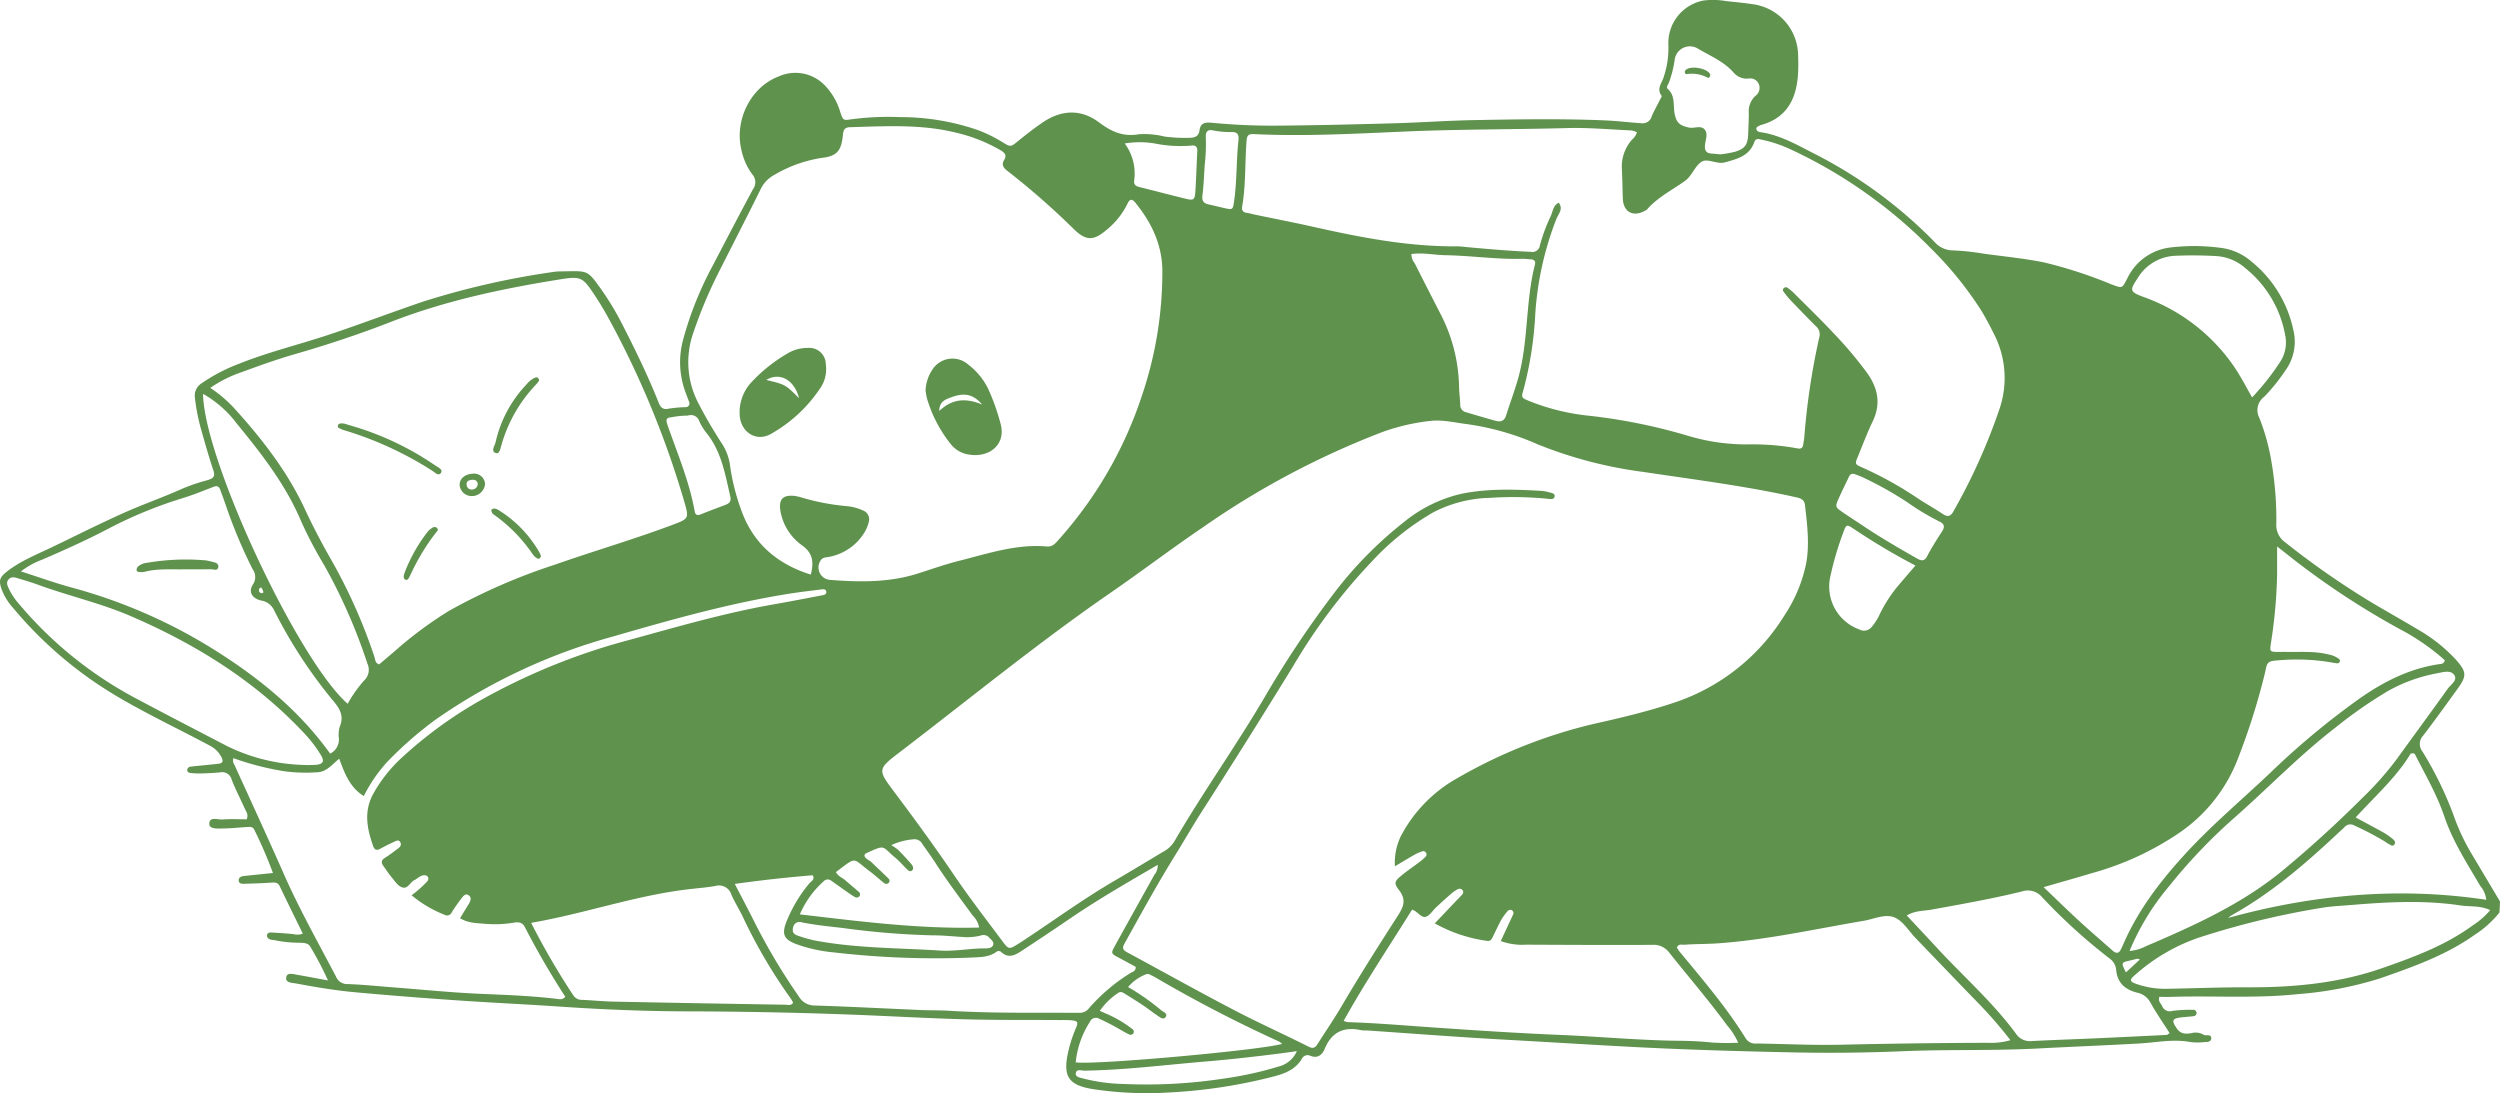 <svg xmlns="http://www.w3.org/2000/svg" xmlns:xlink="http://www.w3.org/1999/xlink" width="448.716" height="196.203" viewBox="0 0 448.716 196.203"><defs><clipPath id="a"><rect width="448.716" height="196.203" fill="#5E924D"/></clipPath></defs><g clip-path="url(#a)"><path d="M61.794,76.032c.242.074.609.188.976.3A52.4,52.4,0,0,1,78.117,83.54c.478.333,1.394.692,1.052,1.291-.416.727-1.095-.029-1.55-.317a62.843,62.843,0,0,0-16.061-7.36.66.66,0,0,1-.214-.084c-.27-.207-.859-.19-.675-.727.152-.444.616-.344,1.126-.312m34.351-8.287a3.883,3.883,0,0,0-1.624,1.234,22,22,0,0,0-5.567,10.389c-.167.658-.911,1.623.039,1.95.691.239.827-.895,1.025-1.5a26.027,26.027,0,0,1,6.226-10.836,6.228,6.228,0,0,0,.516-.658c-.036-.467-.306-.66-.615-.575m.713,31.478a21.377,21.377,0,0,0-7.229-7.58,2.306,2.306,0,0,0-.834-.367.674.674,0,0,0-.582.225c-.075.139.054.418.149.609a1.021,1.021,0,0,0,.339.3,27.837,27.837,0,0,1,6.888,7.032,2.634,2.634,0,0,0,.824.773c.324.193.565-.017.681-.428a4.934,4.934,0,0,0-.236-.568M72.77,104.044c.271.129.459-.059.572-.241.2-.321.341-.682.518-1.02a38.34,38.34,0,0,1,4.424-7.234c.192-.228.453-.443.169-.756a.61.61,0,0,0-.834-.067,3.1,3.1,0,0,0-.87.728,28.706,28.706,0,0,0-4.066,7.171c-.1.288-.182.579-.209.666-.049.472.076.647.3.752m-34.9-1.864c.482,0,1.211.355,1.313-.422.085-.641-.562-.811-1.11-.921a9.9,9.9,0,0,0-1.121-.255,41.442,41.442,0,0,0-10.556.433,2.9,2.9,0,0,0-1.668.709.918.918,0,0,0-.213.6c.006.269.281.334.5.348a2.935,2.935,0,0,0,.915-.036c2.413-.633,4.888-.385,7.334-.453,1.535,0,3.072.009,4.607-.006M166.41,71.614c-.143-.514-.207-1.051-.282-1.445a7.126,7.126,0,0,1,1.22-3.819,4.27,4.27,0,0,1,6.453-.9,12.177,12.177,0,0,1,3.51,4.228,38.994,38.994,0,0,1,2.253,6.279c1.1,3.794-1.964,6.209-5.557,5.641a5.071,5.071,0,0,1-3.347-1.873,23.942,23.942,0,0,1-4.25-8.115m2.181,2.151c2.3-2.185,4.734-2.384,7.7-1.148-1.619-1.884-3.215-2.188-5.611-1.284-.959.362-2.087.705-2.093,2.432M302.761,13.3a5.982,5.982,0,0,1,3.732.638c.277.118.377-.133.471-.368a.513.513,0,0,0,0-.2c-.486-1.159-3.707-1.7-4.473-.726-.228.289-.02.722.272.658M443.669,153.335q2.53,4.231,5.047,8.471c-.031.649-.063,1.324-.092,1.974a18.8,18.8,0,0,1-4.485,4.031c-5.148,3.65-11.024,5.722-16.9,7.776a65.857,65.857,0,0,1-14.9,2.853c-7.521.8-15.067.243-22.6.483-.744.024-1.488,0-2.177,0-.224.831.285,1.178.505,1.64a1.476,1.476,0,0,0,1.855.875,25.982,25.982,0,0,1,3.679-.191.6.6,0,0,1,.658.521.586.586,0,0,1-.545.621c-.76.1-1.531.131-2.292.23-1.554.2-1.665.549-.77,1.9.619.932,1.39,1.217,2.975.85a2.861,2.861,0,0,1,1.944.383c.36.184,1.284-.188,1.316.544s-.672.717-1.187.742a10.837,10.837,0,0,1-2.534,0c-3.085-.589-6.135.077-9.183.252-6.064.348-12.132.577-18.2.9-8.075.429-16.159.145-24.223.488q-10.044.427-20.075.206c-9.225-.194-18.452-.461-27.667-.933-7.981-.41-15.958-.919-23.939-1.357-8.208-.451-16.407-1.092-24.61-1.647a6.216,6.216,0,0,1-.921-.031c-3.111-.7-5.316.292-6.578,3.324-.434,1.046-1.232,1.8-2.564,1.265a1.15,1.15,0,0,0-1.557.568c-1.124,1.856-2.951,2.582-4.928,3.111a93.649,93.649,0,0,1-18.859,2.9,64.61,64.61,0,0,1-13.546-.579c-5-.759-5.767-2.609-4.221-8.14a24.392,24.392,0,0,1,1-2.791c.485-1.163.366-1.341-.89-1.45-.688-.059-1.384-.036-2.076-.04-5.617-.037-11.237.024-16.85-.13-6.762-.186-13.519-.579-20.28-.836q-14.823-.561-29.657-.59c-7.542-.027-15.079-.325-22.6-.839-5.627-.385-11.26-.649-16.885-1.018q-10-.654-19.987-1.562c-3.612-.325-7.151-.915-10.693-1.584-.747-.14-2.012-.074-1.792-1.177.171-.86,1.3-.494,2.032-.369,1.729.293,3.452.628,5.458,1a58.438,58.438,0,0,0-3.146-6.005c-.406-.734-1.1-.721-1.8-.763a21.722,21.722,0,0,1-4.356-.405c-.294-.079-.612-.072-.911-.138-.4-.087-.747-.322-.739-.751.008-.505.461-.564.838-.543,1.3.072,2.607.159,3.906.286a2.672,2.672,0,0,0,1.683-.088c-1.385-2.836-2.779-5.647-4.127-8.479-.341-.717-.844-.722-1.509-.675-1.61.113-3.227.161-4.841.207-.447.013-1.021.014-1.03-.612-.009-.549.47-.733.961-.785,1.67-.176,3.341-.345,5.189-.536a80.451,80.451,0,0,0-3.329-7.725c-.3-.657-.853-.553-1.379-.523-1.382.079-2.761.241-4.142.252-.951.008-2.547.194-2.575-.8-.039-1.407,1.534-.741,2.406-.809,1.448-.114,2.912-.031,4.3-.031.375-.847-.084-1.351-.321-1.883-.783-1.755-1.68-3.463-2.374-5.251a1.761,1.761,0,0,0-2.1-1.288c-1.147.113-2.3.158-3.456.192a15.158,15.158,0,0,1-1.832-.086c-.318-.029-.618-.218-.587-.569a.672.672,0,0,1,.633-.572c.839-.1,1.682-.172,2.522-.259s1.682-.164,2.519-.269c.785-.1.782-.531.485-1.14a4.785,4.785,0,0,0-2.067-2.079c-5.615-3.013-11.4-5.715-16.878-8.977A72,72,0,0,1,2.31,109.068a10.493,10.493,0,0,1-2.033-3.328c-.5-1.48-.381-2.056.819-3.032,2.294-1.867,5.151-3.03,7.973-4.373,4.321-2.055,7.261-3.592,12.363-5.922,4.115-1.879,7.406-2.965,11.141-4.631a31.675,31.675,0,0,1,4.539-1.561c1.191-.326,1.554-.694,1.188-1.789-.8-2.4-1.491-4.847-2.183-7.286A34.468,34.468,0,0,1,35,71.5a2.616,2.616,0,0,1,1.205-2.717,30.961,30.961,0,0,1,6.719-3.5c5.142-2.06,10.526-3.369,15.773-5.1,5.76-1.9,11.426-4.071,17.168-6.024a144.206,144.206,0,0,1,23.316-5.329,9.22,9.22,0,0,1,1.381-.118c4.863-.06,4.76-.373,7.063,2.824a50.291,50.291,0,0,1,3.915,6.39c2.41,4.684,4.718,9.422,6.67,14.319.364.913.778,1.356,1.867,1.095a24.346,24.346,0,0,1,2.981-.261.655.655,0,0,0,.608-.973c-.2-.58-.426-1.153-.637-1.729a15.4,15.4,0,0,1-.449-9.291,61.977,61.977,0,0,1,5.372-13.455c2.381-4.567,4.757-9.137,7.2-13.669a2.11,2.11,0,0,0-.137-2.683,11.23,11.23,0,0,1-1.949-4.407c-1.268-5.3,1.66-11.279,6.768-13.181a7.3,7.3,0,0,1,8.321,1.753A11.452,11.452,0,0,1,150.78,20c.515,1.574.523,1.651,2.009,1.416a50.666,50.666,0,0,1,8.746-.394A42.611,42.611,0,0,1,175.381,23.3a24.846,24.846,0,0,1,4.635,2.271c1.414.871,1.438.78,2.773-.3,1.435-1.159,2.889-2.305,4.418-3.333,3.35-2.254,6.845-2.39,10.086.051,2.2,1.655,4.321,2.607,7.158,2.1a15.264,15.264,0,0,1,4.569.421,28.948,28.948,0,0,0,4.368.234c1.023-.013,1.774-.219,1.923-1.419.171-1.382,1.236-1.382,2.261-1.285a111.89,111.89,0,0,0,11.521.512c7-.055,13.995-.223,20.991-.418,4.842-.136,9.679-.488,14.521-.578,7.773-.145,15.55-.271,23.323.044,2.223.09,4.434.369,6.655.514a1.679,1.679,0,0,0,1.88-1.242c.417-.987.958-1.922,1.437-2.883.134-.268.419-.686.33-.805-.975-1.3.114-2.317.405-3.437a16.08,16.08,0,0,0,.818-5.646,7.769,7.769,0,0,1,6.2-7.988,12.965,12.965,0,0,1,3.222-.048c.4.036.794.113,1.2.158,1.45.161,2.905.288,4.347.51a9.368,9.368,0,0,1,8.315,9.27c.042,1,.046,2,0,3-.231,4.513-1.839,8.075-6.6,9.418a.757.757,0,0,0-.218.071c-.289.2-.8.243-.653.764.09.325.426.42.735.467,3.651.546,6.757,2.4,9.977,4.033A82.228,82.228,0,0,1,347.22,43.419a4.4,4.4,0,0,0,3.207,1.523,41.422,41.422,0,0,1,5.5.574c3.647.505,7.314.851,10.935,1.58a80.825,80.825,0,0,1,12.025,3.912c2.131.788,1.961.816,2.954-1.083a9.85,9.85,0,0,1,7.518-5.481,35.843,35.843,0,0,1,9.186.036,10.3,10.3,0,0,1,5.6,2.5A21.435,21.435,0,0,1,411.6,59.126a8.8,8.8,0,0,1-1.452,7.441,33.431,33.431,0,0,1-3.762,4.659,2.97,2.97,0,0,0-.858,3.793,38.541,38.541,0,0,1,2.147,7.756,61.149,61.149,0,0,1,.894,11.243,3.756,3.756,0,0,0,1.578,3.31,146.6,146.6,0,0,0,14.131,9.954c3.2,1.984,6.51,3.78,9.732,5.726a28.453,28.453,0,0,1,6.831,5.437c1.921,2.19,1.92,2.888.225,5.234-2.025,2.8-4.045,5.613-6.145,8.361a2.168,2.168,0,0,0-.128,2.845,63.7,63.7,0,0,1,5.548,11.329,38.289,38.289,0,0,0,3.332,7.119m-6.216-32.492a28.55,28.55,0,0,0-8.847,3.184,80.913,80.913,0,0,0-9.454,6.589c-6.472,4.989-12.126,10.9-18.25,16.278a97.693,97.693,0,0,0-11.6,12.192,44.443,44.443,0,0,0-7.08,11.605,7.969,7.969,0,0,0,2.964-.868q2.332-.993,4.648-2.021c7.109-3.167,14-6.68,20.044-11.7q7.374-6.127,14.15-12.9a57.735,57.735,0,0,0,6.119-6.9c3.056-4.243,6.166-8.448,9.2-12.7.534-.748,1.819-1.5,1.144-2.462-.644-.92-2.011-.494-3.039-.3M383.6,172.085c-.447.1-.889.222-1.334.325-1.567.361-1.568.36-.691,2.12.792-.732,1.568-1.451,2.517-2.326-.344-.087-.425-.135-.492-.119m1.091-118.8A33.274,33.274,0,0,1,400.917,65.7c1.173,1.718,2.138,3.552,3.3,5.633a44.833,44.833,0,0,0,5.139-6.534,6.381,6.381,0,0,0,.8-4.662,19.922,19.922,0,0,0-7.171-12.026,8.643,8.643,0,0,0-5.017-2.135,73.628,73.628,0,0,0-7.614-.063,8.259,8.259,0,0,0-6.666,4c-1.481,2.229-1.434,2.446,1.01,3.375M366.8,159.231c2.27,2.167,4.289,4.148,6.37,6.062,1.981,1.82,4.026,3.57,6.044,5.352.584.516,1.084.526,1.456-.24.134-.276.269-.552.391-.834,2.617-6.084,6.553-11.25,10.986-16.113,4.883-5.359,10.442-9.992,15.675-14.975a139.647,139.647,0,0,1,15.593-12.966c4.38-3.1,9.047-5.5,14.431-6.3.38-.056.944-.012,1.055-.723a39.874,39.874,0,0,0-8.091-5.586,142.8,142.8,0,0,1-18.336-11.948c-1.086-.841-2.161-1.7-3.663-2.877,0,2.025.009,3.541,0,5.057a90.783,90.783,0,0,1-1.126,12.389c-.211,1.459-.159,1.469,1.359,1.486.462,0,.923-.017,1.384-.008,2.531.051,5.076-.174,7.577.454a4.481,4.481,0,0,1,1.887.79.431.431,0,0,1,.123.6.522.522,0,0,1-.376.209,13.652,13.652,0,0,1-1.361-.213,37.213,37.213,0,0,0-9.194-.329c-2.146.109-2.067.5-2.41,2.084a119.8,119.8,0,0,1-4.746,15.158A28.424,28.424,0,0,1,391.271,149.4a52.664,52.664,0,0,1-15.813,7.319c-2.762.834-5.541,1.61-8.656,2.511m-67.488-143.3c1.424,1.246.958,2.972,1.263,4.5.32,1.616.939,2.129,2.595,2.469.954.2,2.149-.489,2.824.386.632.819.057,1.929.013,2.908-.038.848.275,1.309,1.141,1.365.459.03.917.083,1.629.148a21.561,21.561,0,0,0,2.47-.423c1.931-.534,2.468-1.287,2.526-3.275.037-1.228.122-2.454.113-3.681a3.754,3.754,0,0,1,1.177-3.107,1.783,1.783,0,0,0,.645-2.056A1.657,1.657,0,0,0,313.86,14.1a3.119,3.119,0,0,1-2.688-1.059c-1.768-2.031-4.225-3-6.446-4.332a2.753,2.753,0,0,0-4.134,1.932,19.3,19.3,0,0,1-1.059,4.225c-.13.342-.52.795-.218,1.058M223.78,38.2c.529.088,1.047.24,1.573.349,3.456.72,6.923,1.392,10.367,2.164,8.481,1.9,16.991,3.569,25.74,3.5.612-.006,1.226.087,1.839.142,3.826.35,7.653.678,11.495.849a1.35,1.35,0,0,0,1.6-1.178,31.284,31.284,0,0,1,1.914-5.18c.418-.851.426-1.966,1.457-2.461.885,1.1-.051,2.009-.412,2.9a56.935,56.935,0,0,0-3.79,17.034,65.507,65.507,0,0,1-2.118,13.635c-.418,1.4-.383,1.45,1.025,2.023a39.342,39.342,0,0,0,10.241,2.588,101.626,101.626,0,0,1,18.263,3.655,36.622,36.622,0,0,0,10.68,1.548,44.4,44.4,0,0,1,8.944.708c.708.15,1-.113,1.068-.777.04-.382.143-.758.174-1.14a126.262,126.262,0,0,1,2.691-17.992,1.906,1.906,0,0,0-.606-2.025c-1.585-1.569-3.13-3.179-4.671-4.791a16.139,16.139,0,0,1-1.153-1.435.417.417,0,0,1,.087-.605.48.48,0,0,1,.626-.071,9.131,9.131,0,0,1,1.07.867c2.447,2.449,4.941,4.854,7.3,7.386a70,70,0,0,1,5.942,7.053c1.935,2.72,2.511,5.516,1.011,8.653-.993,2.077-1.808,4.24-2.683,6.372-.547,1.334-.536,1.353.861,1.967a65.817,65.817,0,0,1,9.858,5.481c1.472.977,3.028,1.828,4.495,2.811.927.621,1.452.479,1.982-.512a106.627,106.627,0,0,0,8.214-18.26,17.248,17.248,0,0,0-.93-13.427c-.725-1.444-1.465-2.872-2.3-4.257a63.839,63.839,0,0,0-8.972-11.1A86.435,86.435,0,0,0,321.157,26.7a23.611,23.611,0,0,0-5.029-1.642c-.556-.125-1.012-.256-1.275.49-.868,2.461-3.084,2.983-5.249,3.594-1.467.414-3.114-.817-4.229-.087-1.187.777-1.688,2.524-2.968,3.435-2.306,1.641-4.881,2.92-6.784,5.1a1.394,1.394,0,0,1-.389.246c-2.118,1.175-3.867.211-3.959-2.193-.067-1.766-.075-3.535-.17-5.3a7.3,7.3,0,0,1,1.837-5.3,2.49,2.49,0,0,0,.858-1.317,4.082,4.082,0,0,0-.956-.312c-3.841-.169-7.688-.531-11.522-.428-9.607.26-19.216.2-28.825.609-9.134.393-18.288.912-27.443.476-.865-.04-1.222.15-1.3,1.077-.328,3.982-.113,8-.81,11.957-.116.655.185,1,.835,1.106m120.281,62.018c.747.425,1.321.593,1.841-.4.784-1.5,1.687-2.932,2.61-4.348.587-.9.572-1.428-.515-1.929a43.638,43.638,0,0,1-5.723-3.448,64.592,64.592,0,0,0-7.839-4.388c-.552-.265-1.138-.458-1.584-.635-.755-.162-.9.3-1.1.723-.556,1.182-1.147,2.348-1.677,3.541-.719,1.618-.712,1.644.673,2.607,1.136.79,2.31,1.524,3.459,2.3,3.191,2.147,6.512,4.078,9.853,5.979M332.69,94.906c-1.257-.838-1.312-.8-1.858.7a55.355,55.355,0,0,0-2.278,7.719,8.177,8.177,0,0,0,5.153,9.646,1.76,1.76,0,0,0,2.248-.458,9.651,9.651,0,0,0,1.464-2.334,24.716,24.716,0,0,1,3.4-5.192c.939-1.112,1.89-2.214,2.975-3.482a117.138,117.138,0,0,1-11.1-6.6M275.51,47.465c.132-.517-.108-.885-.711-.913-.538-.026-1.076-.113-1.611-.1-4.622.119-9.2-.572-13.818-.649-1.989-.034-3.966-.5-6.041-.2a2.65,2.65,0,0,0,.6,1.669q2.286,4.527,4.605,9.037a29.57,29.57,0,0,1,3.348,13.061c.024,1.075.17,2.146.209,3.222a1.332,1.332,0,0,0,.985,1.382q2.644.794,5.3,1.542c.928.261,1.631.1,1.964-.981.722-2.348,1.625-4.646,2.256-7.016,1.744-6.565,1.224-13.469,2.908-20.051M216.9,36.681c.972.209,1.933.461,2.9.677,1.45.325,1.477.291,1.7-1.219.527-3.644.391-7.336.788-10.988.1-.93-.137-1.459-1.177-1.451a15.653,15.653,0,0,1-3.424-.3c-.836-.179-1.271.156-1.269,1.092a31.688,31.688,0,0,1-.172,4.95c-.148,2.082-.2,3.846-.423,5.59-.12.963.156,1.452,1.078,1.65M201.868,25.746a9.019,9.019,0,0,1,1.71,6.582c-.122.769.227,1.077.945,1.252,2.822.687,5.624,1.454,8.45,2.126,1.243.3,1.479.114,1.57-1.232.165-2.443.225-4.893.353-7.339.044-.822-.322-1.111-1.095-1a23.453,23.453,0,0,1-6.6-.393,16.427,16.427,0,0,0-5.328.009M125.494,72.64c1.156,2.264,2.464,4.433,3.816,6.581a9.735,9.735,0,0,1,1.679,4,38.792,38.792,0,0,0,2.029,8.264c2.108,6,6.405,9.736,12.512,11.648.534-2.147.43-3.762-1.467-5.176a9.546,9.546,0,0,1-3.992-6.269c-.312-2.042.393-2.877,2.465-2.687a7.765,7.765,0,0,1,1.343.3,41.249,41.249,0,0,0,7.9,1.526,9.019,9.019,0,0,1,3.112.792,1.68,1.68,0,0,1,1.038,2.066,6.194,6.194,0,0,1-.665,1.7,9.476,9.476,0,0,1-6.372,4.547c-.587.136-1.265.055-1.615.691a2.234,2.234,0,0,0,1.749,3.463c5.3.408,10.591.494,15.751-1.157,2.485-.8,4.955-1.663,7.481-2.3,5.128-1.289,10.2-3.016,15.615-2.544,1.019.089,1.532-.52,2.089-1.159A72.821,72.821,0,0,0,204.9,71.192a69.1,69.1,0,0,0,3.724-22.878c-.115-4.612-2.017-8.454-4.849-11.942-.672-.827-1.065-.569-1.45.272a13.767,13.767,0,0,1-3.739,4.635c-2.268,1.945-3.629,1.987-5.8-.109A135.839,135.839,0,0,0,180.82,30.679c-.683-.52-1.12-1.087-.6-1.942.55-.9.108-1.328-.67-1.79a29.187,29.187,0,0,0-8.125-3.178c-6.212-1.508-12.524-1.111-18.825-.942-1.22.033-1.239.724-1.338,1.651-.284,2.658-1.154,3.56-3.716,3.854a23.909,23.909,0,0,0-8.616,3.087,5.694,5.694,0,0,0-2.453,2.637c-2.554,5.167-5.2,10.288-7.792,15.44a81.774,81.774,0,0,0-4.234,10.212,15.872,15.872,0,0,0,1.043,12.932m38.15,83.64c-.355.271-.692-.1-.961-.367-.654-.65-1.258-1.359-1.965-1.943-2.541-2.1-1.628-2.469-5.345-.781-.11.049-.156.24-.238.375.21.641.876.8,1.306,1.214,1,.956,2.007,1.9,2.99,2.869a.547.547,0,0,1,.088.806.609.609,0,0,1-.841.035c-.85-.653-1.628-1.4-2.49-2.042-3.323-2.46-2.249-2.843-6.163.085.445.787,1.155,1,1.667,1.446.808.708,1.642,1.385,2.446,2.1a.545.545,0,0,1,.1.8.613.613,0,0,1-.831.11c-.4-.228-.778-.486-1.154-.749-1.005-.705-2.006-1.419-3.007-2.131a1.008,1.008,0,0,0-1.436.1,16.764,16.764,0,0,0-4.246,5.909c10.779,1.263,21.369,2.643,32.179,2.368a4.117,4.117,0,0,0-1.184-2.2c-2.261-3.1-4.577-6.167-6.661-9.4-.748-1.161-1.571-2.274-2.355-3.413a1.567,1.567,0,0,0-1.517-.83,11.76,11.76,0,0,0-4.063,1.052,9.174,9.174,0,0,1,1.243.844c.806.821,1.6,1.66,2.345,2.532.3.344.558.857.09,1.216m9.383,11.9c-1.841-.089-3.681-.311-5.521-.3a143.268,143.268,0,0,1-16.287-1.33c-2.441-.27-4.88-.528-7.293-1a1.156,1.156,0,0,0-1.564.895c-.259.92.2,1.292.931,1.522a25.829,25.829,0,0,0,2.868.818c7.425,1.417,14.972,1.342,22.473,1.815,2.781.19,5.522-.412,8.291-.383.556,0,1.2-.1,1.352-.668s-.437-.926-.776-1.326a1.366,1.366,0,0,0-1.5-.3,10.276,10.276,0,0,1-2.975.268M119.79,76.228c1.778,5.144,3.944,10.168,4.9,15.572.134.756.578.731,1.19.48,1.419-.582,2.864-1.1,4.3-1.649.706-.27,1.107-.612.894-1.536-.932-4.034-1.6-8.15-4.36-11.5a9.392,9.392,0,0,1-1.19-1.968,1.575,1.575,0,0,0-2.067-1.029,14.212,14.212,0,0,0-2.909.292c-1.027.057-1.045.486-.752,1.334M37.741,69.62A23.412,23.412,0,0,1,41.974,73.2c5.036,5.537,9.608,11.411,12.781,18.246,1.458,3.141,3.071,6.195,4.792,9.2A97.391,97.391,0,0,1,67.2,117.887c.165.485.1,1.1.847,1.371.888-.753,1.823-1.545,2.755-2.34a70.217,70.217,0,0,1,9.8-7.286,106.231,106.231,0,0,1,18.972-8.274c7.024-2.466,14.181-4.543,21.152-7.162,2.915-1.1,2.979-1.126,2.078-4.207a165.86,165.86,0,0,0-13.287-32.343c-.839-1.554-1.735-3.084-2.709-4.556-2.267-3.423-2.48-3.563-6.58-2.9C89.98,51.839,79.859,54,70.141,57.782c-5.653,2.2-11.407,4.112-17.242,5.792-3.168.912-6.282,2.028-9.377,3.169a22.818,22.818,0,0,0-5.781,2.877m24.664,56.7a23.042,23.042,0,0,1,2.907-4.133,2.639,2.639,0,0,0,.631-3.082,99.283,99.283,0,0,0-7.777-17.7,74.921,74.921,0,0,1-4.076-7.751c-2.774-6.617-7.133-12.191-11.617-17.664a19.585,19.585,0,0,0-6.03-5.3c.153,11.788,17.069,47.872,25.962,55.629m-15.54-20.905c-.158.118-.309.173-.338.265-.093.3-.069.607.265.749.216.091.506.047.468-.239a2.651,2.651,0,0,0-.394-.775M3.753,102.563c3.239,1.035,6.2,2.106,9.232,2.928A94.432,94.432,0,0,1,39.6,117.353c7.582,4.884,14.366,10.528,19.662,17.918a2.854,2.854,0,0,0,1.559-2.811,4.933,4.933,0,0,1,.168-2.053c.748-1.758.091-3.071-1-4.4a85.683,85.683,0,0,1-10.835-16.565,3.07,3.07,0,0,0-2.3-1.658c-1.656-.408-2.3-1.55-1.458-2.882a2.334,2.334,0,0,0-.032-2.7,89.2,89.2,0,0,1-4.893-11.686c-.3-.871-.624-1.736-.937-2.6-.223-.621-.583-.784-1.237-.528-1.786.7-3.573,1.414-5.4,1.988a78.3,78.3,0,0,0-13.2,5.386c-3.939,2.081-8.007,3.908-12.1,5.679a14.235,14.235,0,0,0-3.844,2.125m50.531,34.721a20.182,20.182,0,0,0,2.531-.02c1.2-.153,1.422-.638.813-1.686a22.916,22.916,0,0,0-3.23-4.187c-8.746-9.263-19.338-15.808-30.933-20.813-5.425-2.341-11.229-3.64-16.772-5.676-1.15-.422-2.333-.755-3.5-1.119-.6-.187-1.226-.326-1.692.262s-.116,1.162.138,1.717a11.723,11.723,0,0,0,1.8,2.668,70.629,70.629,0,0,0,20.835,16.852c5.485,2.926,11.008,5.779,16.523,8.646a32.959,32.959,0,0,0,13.5,3.357M101.46,178.9A144.6,144.6,0,0,1,94.2,166.39c-.452-.885-1.162-.908-1.948-.792a20.3,20.3,0,0,1-4.83.239c-1.608-.15-3.306-.082-4.851-1.03.526-.859.965-1.577,1.406-2.293.372-.6.838-1.357.121-1.841-.624-.421-1.088.332-1.448.806-.556.734-1.086,1.492-1.566,2.276a.915.915,0,0,1-1.335.418,21.2,21.2,0,0,1-5.872-3.486,20.019,20.019,0,0,0,2.783-2.465.708.708,0,0,0,.137-.841.8.8,0,0,0-.828-.271c-.642.1-1.061.6-1.6.866-.751.369-1.136,1.513-2.022,1.336s-1.428-1.114-2.018-1.812c-.545-.644-1-1.36-1.5-2.043-.437-.6-.433-1.064.276-1.5.784-.477,1.513-1.049,2.254-1.6.377-.279.762-.621.511-1.144-.3-.618-.793-.28-1.179-.1-.837.381-1.661.795-2.467,1.239-.641.354-1.026.136-1.243-.477-1.129-3.193-1.74-6.347.1-9.552a25.92,25.92,0,0,1,4.824-6.137A76.593,76.593,0,0,1,85.4,126.177a113.824,113.824,0,0,1,27.624-11.335c8.58-2.356,17.133-4.846,25.92-6.38,2.874-.5,5.737-1.063,8.6-1.61.367-.07.845-.166.768-.664s-.572-.43-.918-.388c-1.982.243-3.966.476-5.937.793-10.71,1.72-21.128,4.667-31.521,7.676a103.36,103.36,0,0,0-31.767,14.9,67.57,67.57,0,0,0-8.673,7.586,27.127,27.127,0,0,0-4.2,6.13c-2.534-1.579-3.439-4.1-4.413-6.71-1.332,1.083-2.3,2.4-3.988,2.441a29.1,29.1,0,0,1-5.749-.172,49.83,49.83,0,0,1-9.257-2.365,1.378,1.378,0,0,0,.2,1.213c2.948,6.505,5.952,12.986,8.829,19.522,2.791,6.341,6.191,12.364,9.4,18.488a2.151,2.151,0,0,0,2.116,1.325c2.838.107,5.668.4,8.5.619,5.054.389,10.1.905,15.162,1.126,4.608.2,9.214.354,13.8.908.484.059,1.046.238,1.564-.379m40.886,1.077a4.266,4.266,0,0,0-.3-.591,93.635,93.635,0,0,1-8.744-14.879c-.631-1.314-1.421-2.556-2.012-3.887a2.328,2.328,0,0,0-2.852-1.609c-1.508.271-3.043.389-4.568.562-9.634,1.089-18.793,4.375-28.538,6.063a131.346,131.346,0,0,0,7.583,13.033,1.78,1.78,0,0,0,1.557.791c1.918.085,3.833.28,5.751.318q15.333.31,30.665.552c.489.009,1.07.248,1.463-.354m51.345,1.806a2.06,2.06,0,0,0,1.771-.828,32.494,32.494,0,0,1,7.351-6.254c.4-.266,1.076-.338,1.024-1.168-.97-.525-1.973-1.081-2.989-1.616-1.452-.763-1.5-.777-.719-2.188,2.333-4.244,4.7-8.467,7.05-12.7a2.584,2.584,0,0,0,.614-1.806c-5.472,3.2-10.789,6.251-15.858,9.72-2.854,1.953-5.739,3.866-8.629,5.766-1.124.739-2.31,1.353-3.56.208a.672.672,0,0,0-.983-.018c-1.332.926-2.9.886-4.423.972a158.194,158.194,0,0,1-24.634-.924,27.044,27.044,0,0,1-6.736-1.471c-2.288-.848-2.713-1.794-1.8-4.084a25.4,25.4,0,0,1,4.138-6.893c.3-.356.965-.587.577-1.4-4.551.364-9.118.872-14.006,1.55,1.146,2.209,2.183,4.168,3.182,6.146a111.174,111.174,0,0,0,8.328,14.079,3.226,3.226,0,0,0,2.8,1.6c6.377.2,12.751.541,19.126.813,1.691.072,3.387.029,5.075.134,7.762.479,15.531.314,23.3.369m-.617,8.889c3.461.494,32.75-2.138,37.051-3.311a3.024,3.024,0,0,0-.54-.419,243.066,243.066,0,0,1-22.268-11.552c-.264-.155-.551-.27-.821-.418a.886.886,0,0,0-.875-.081,8.159,8.159,0,0,0-3.151,2.259,42.516,42.516,0,0,1,6,4.214c.372.285,1.177.56.74,1.178-.388.549-.991.057-1.417-.229-.893-.6-1.735-1.272-2.627-1.87-1.082-.726-2.2-1.409-3.3-2.107-.4-.255-.805-.444-1.257-.068a11.986,11.986,0,0,0-3.207,3.156c.533.237.875.413,1.231.543a21.5,21.5,0,0,1,4.547,2.687.569.569,0,0,1,.256.782.6.6,0,0,1-.807.212c-.415-.2-.821-.415-1.217-.647a40.485,40.485,0,0,0-4.073-2.138,1.172,1.172,0,0,0-1.714.525,16.389,16.389,0,0,0-2.553,7.285m39.707-2.019c-1,.14-1.816.266-2.638.371-4.639.595-9.282,1.122-13.945,1.512-7.18.6-14.335,1.514-21.553,1.626-.54.009-1.43-.367-1.555.442-.114.738.806.808,1.335.966a31.421,31.421,0,0,0,7.276.981,91.367,91.367,0,0,0,17.9-.962,63.664,63.664,0,0,0,9.871-2.163,4.854,4.854,0,0,0,3.3-2.774m8.075-8.149c3.192-5.439,6.58-10.756,9.983-16.062,1.01-1.575,1.686-2.874.292-4.666-1.008-1.3-.8-1.638.467-2.679,1.007-.829,2.1-1.558,3.137-2.347a9.732,9.732,0,0,0,1.21-1.054.667.667,0,0,0,.038-.621c-.092-.165-.4-.361-.547-.318a7.18,7.18,0,0,0-1.482.616c-1.19.672-2.357,1.384-3.578,2.107a10.933,10.933,0,0,1,1.063-5.41A25.457,25.457,0,0,1,261.6,139.655a90.143,90.143,0,0,1,24.531-9.742c4.707-1.053,9.4-2.166,13.988-3.673a36.92,36.92,0,0,0,20.238-15.9,26.239,26.239,0,0,0,3.847-9.33c.6-3.427.159-6.9-.231-10.339-.1-.895-.626-1.2-1.514-1.4-9.077-2.038-18.3-3.184-27.482-4.563a77.553,77.553,0,0,1-18.9-4.921,47.775,47.775,0,0,0-12.771-3.663c-2.207-.275-4.405-.834-6.639-.568a37.282,37.282,0,0,0-8.505,1.972,149.806,149.806,0,0,0-32.293,17.14c-5.6,3.8-10.991,7.9-16.56,11.74-13.051,9-25.311,19.052-37.9,28.657-3.948,3.011-3.862,3.133-.88,7.107,3.693,4.921,7.318,9.886,10.77,14.983,2.715,4.009,5.69,7.842,8.583,11.726,1.182,1.587,1.227,1.558,2.953.481.457-.286.9-.584,1.354-.881,5.318-3.523,10.482-7.282,16.008-10.49,2.858-1.66,5.68-3.381,8.516-5.077a5.29,5.29,0,0,0,2.028-1.828c5.137-8.846,11.1-17.18,16.274-26a181.129,181.129,0,0,1,12.132-18.233,70.728,70.728,0,0,1,12.867-13.167,25.151,25.151,0,0,1,10.255-5.048c4.787-.994,9.639-.8,14.481-.53a8.864,8.864,0,0,1,1.578.328c.368.09.81.211.7.7-.1.458-.539.473-.939.421a62.254,62.254,0,0,0-10.594-.2,23.159,23.159,0,0,0-10.18,2.568,46.5,46.5,0,0,0-10.965,8.723A103.358,103.358,0,0,0,232.077,119.6q-8.088,13.171-16.436,26.174c-1.609,2.521-3.091,5.121-4.67,7.661-3.249,5.227-6.191,10.627-9.184,16-.384.689-.225,1.09.459,1.459,6.356,3.431,12.662,6.956,19.06,10.3,4.472,2.34,9.081,4.415,13.593,6.679.906.455,1.239.059,1.641-.575,1.437-2.266,2.957-4.481,4.315-6.793m71.138,6.656a12.882,12.882,0,0,0-2.022-3.144c-3.263-4.474-6.891-8.66-10.33-12.994a3.489,3.489,0,0,0-3.11-1.433c-7.532.04-15.066,0-22.6-.034a11.228,11.228,0,0,1-4.566-.648l1.519-3.267c.227-.487.457-.972.681-1.46a.6.6,0,0,0-.2-.805.623.623,0,0,0-.816.211,9.888,9.888,0,0,0-1.076,1.483c-.552,1.009-1.034,2.057-1.542,3.09-.21.427-.426.807-1.023.713a26.54,26.54,0,0,1-9.386-3.141c1.372-1.443,2.584-2.72,3.8-4,.37-.39.757-.765,1.112-1.167a.6.6,0,0,0,.043-.826.66.66,0,0,0-.846-.12,5.511,5.511,0,0,0-1.139.769c-.927.807-1.836,1.637-2.737,2.475-.615.57-1.116,1.472-1.828,1.679-.9.263-1.444-.98-2.482-1.269-4.1,6.578-8.435,13.06-12.282,19.968a4.651,4.651,0,0,0,.838.226c4.915.146,9.813.572,14.717.911,7.74.534,15.483,1.053,23.234,1.374,7.138.294,14.257.98,21.406,1.053,2,.021,3.99.1,5.983.321a44.461,44.461,0,0,0,4.649.032m48.854-.46a77.051,77.051,0,0,0-5.8-6.68c-3.748-3.861-7.468-7.747-11.2-11.624-1.221-1.269-2.225-3.008-3.714-3.688-1.709-.779-3.746.25-5.625.567-8.7,1.467-17.313,3.416-26.146,4.041-2,.141-3.992.1-5.982.25-.482.036-1.109-.229-1.4.526.157.231.309.5.5.731,4.159,5.035,8.416,10,11.868,15.57a1.994,1.994,0,0,0,1.952.9c5.074.085,10.151.336,15.219.219q13.146-.3,26.292-.342a12.388,12.388,0,0,0,4.036-.469m25.19-6.642a3.523,3.523,0,0,0-2.415-1.886c-2.116-.511-3.561-1.687-3.789-4.043a2.8,2.8,0,0,0-1.2-2.1,101.025,101.025,0,0,1-12.105-11,3.319,3.319,0,0,0-3.607-1.025c-5.367,1.315-10.806,2.275-16.24,3.263-1.4.256-2.928.14-4.434,1.052,1.838,1.971,3.614,3.859,5.372,5.763,4.739,5.137,10.032,9.772,14.2,15.424a3.013,3.013,0,0,0,2.905,1.347c3.684-.19,7.37-.307,11.054-.471q6.562-.294,13.121-.629c.123-.006.241-.14.525-.317-1.137-1.787-2.35-3.535-3.387-5.382m60.928-16.7c-1.864-.857-3.6-.579-5.264-.831-6.508-.984-13.028-.64-19.546-.1-1.685.14-3.38.214-5.05.459a148.315,148.315,0,0,0-22.368,5.387,33.433,33.433,0,0,0-11.483,6.688c-1.132.95-1.036,1.26.427,1.724a15.555,15.555,0,0,0,4.981.8c4.922-.08,9.838-.29,14.765-.271,8.176.03,16.278-.706,24.076-3.416,5.741-2,11.436-4.1,16.4-7.751a13.793,13.793,0,0,0,3.062-2.691m-1.784-4.33c-2.361-4.045-4.929-7.973-6.448-12.465-1.309-3.87-3.369-7.406-5.208-11.037-.094-.187-.213-.426-.846-.245-2.522,4.207-6.385,7.635-9.866,11.45,1.749.942,3.375,1.8,4.981,2.693a11.391,11.391,0,0,1,1.515,1.044c.349.277.806.634.442,1.128-.293.4-.7.051-1.023-.113-.273-.138-.518-.332-.777-.5a51.1,51.1,0,0,0-5.307-2.774,1.411,1.411,0,0,0-1.857.277c-.371.388-.79.731-1.182,1.1-5.9,5.536-12.015,10.792-19.137,14.744a3.689,3.689,0,0,0-.526.429c15.222-4.193,30.606-5.611,46.308-3.252a4.49,4.49,0,0,0-1.07-2.484M132.746,74.075a7.952,7.952,0,0,1,2.116-5.458,28.115,28.115,0,0,1,6.455-5.157,6.978,6.978,0,0,1,3.726-1.015,2.952,2.952,0,0,1,3.177,2.94,6.021,6.021,0,0,1-.8,3.989,25.959,25.959,0,0,1-8.965,8.462c-2.8,1.66-5.762-.4-5.7-3.762m4.784-5.881c3.438.835,3.438.835,5.883,3.284-.861-3.385-3.52-4.713-5.883-3.284m-50.472,18.6a2.37,2.37,0,0,1-2.192,2.238A2.168,2.168,0,0,1,82.5,87.062c-.044-1.108.924-1.96,2.312-2.034a1.963,1.963,0,0,1,2.243,1.764m-1.313-.022c-.136-.591-.567-.687-1.06-.647-.613.05-1.064.323-.91,1.011a.877.877,0,0,0,1.025.721,1.007,1.007,0,0,0,.946-1.084" transform="translate(0 0)" fill="#5E924D"/></g></svg>